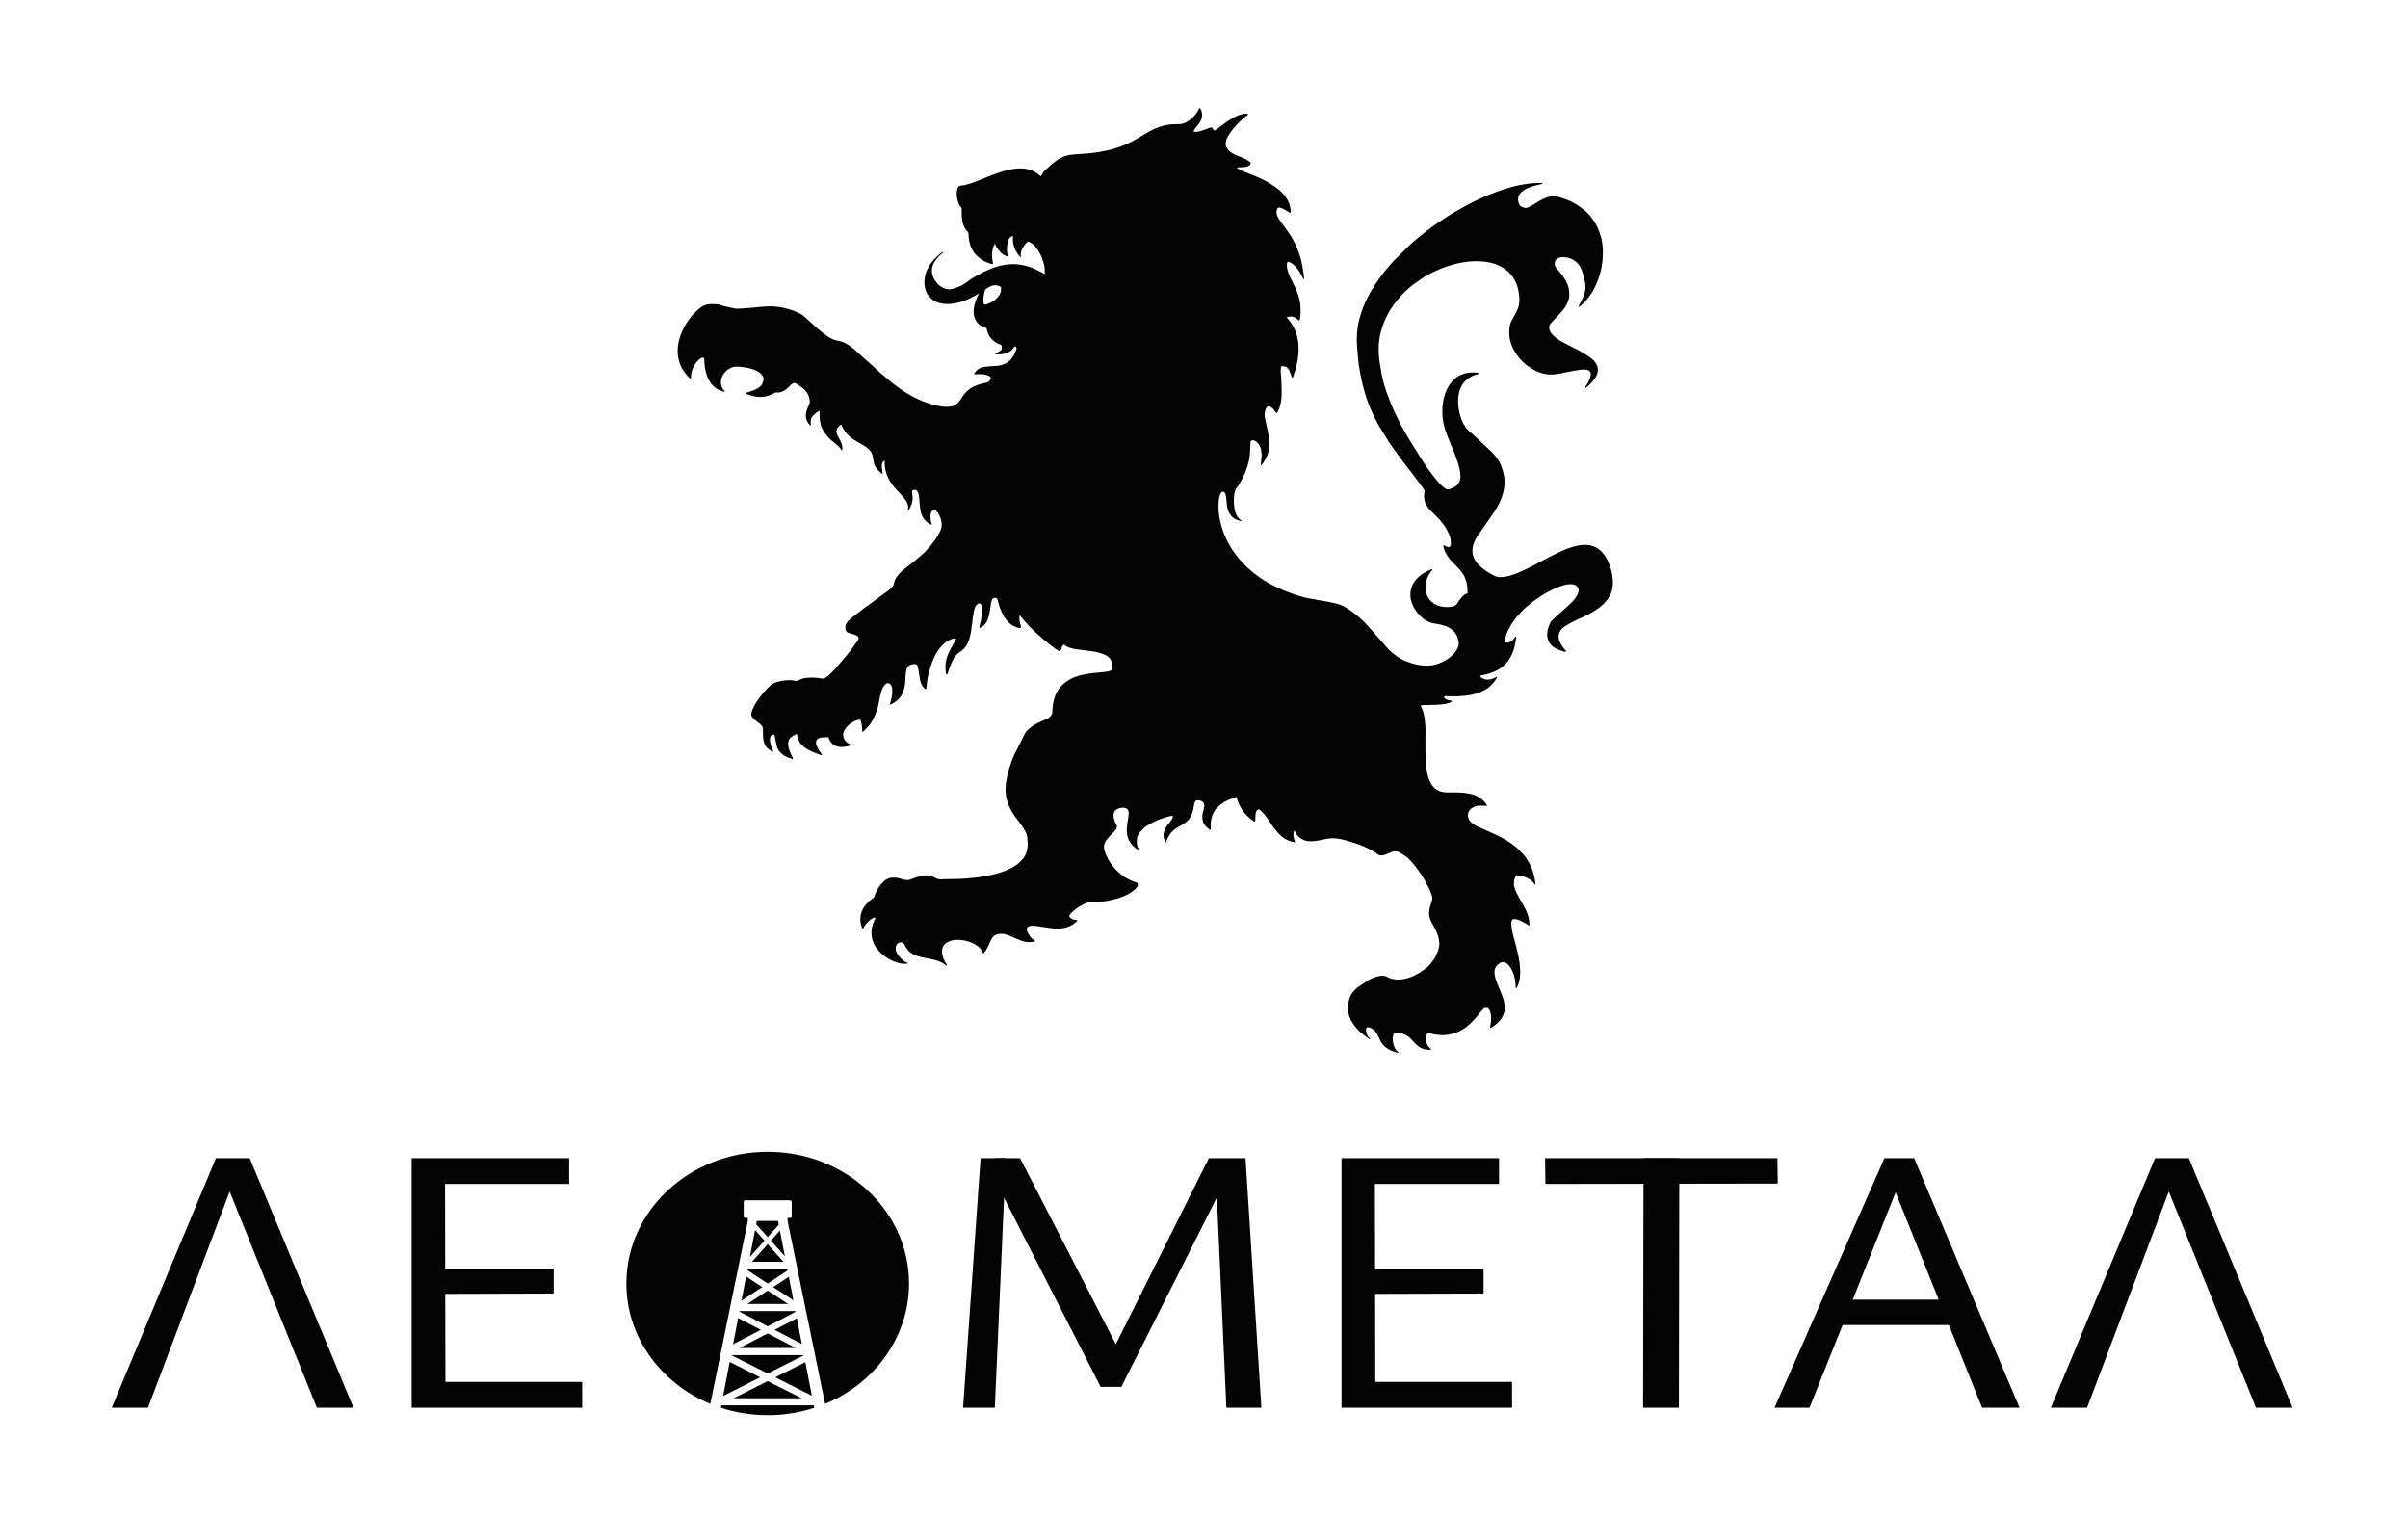 <?xml version="1.0" encoding="UTF-8"?> <svg xmlns="http://www.w3.org/2000/svg" width="611" height="385" viewBox="0 0 611 385" fill="none"><path fill-rule="evenodd" clip-rule="evenodd" d="M249.859 77.295C249.134 77.295 249.718 73.696 250.055 73.413C250.33 73.183 250.819 72.913 251.132 72.743C252.614 71.935 254.015 72.686 254.015 72.992C254.015 73.787 253.961 74.216 253.57 74.872C253.084 75.687 252.261 76.352 251.399 76.769C251.085 76.922 250.294 77.295 249.859 77.295ZM264.123 44.735C263.96 44.694 263.388 44.15 263.171 43.996C262.78 43.72 262.509 43.578 262.054 43.364C259.738 42.276 256.957 42.784 254.613 43.427C254.185 43.544 253.841 43.68 253.432 43.809C252.274 44.173 251.166 44.649 250.035 45.09C249.628 45.249 249.293 45.4 248.892 45.554C247.341 46.151 245.811 46.856 244.098 47.064C243.454 47.142 243.331 47.13 243.069 47.587C242.388 48.776 242.878 51.347 243.665 52.372C244.135 52.985 244.01 52.689 244.01 53.532C244.01 55.322 244.119 57.017 245.169 58.429C245.493 58.863 245.763 58.866 245.757 59.363C245.744 60.64 246.001 62.034 246.575 63.095C246.752 63.421 246.922 63.763 247.14 64.051C247.588 64.644 248.107 65.148 248.695 65.614C249.44 66.205 250.384 66.609 251.315 66.902C252.193 67.177 251.96 67.045 251.772 65.711C251.601 64.504 251.769 62.869 252.446 61.823C252.781 62.992 254.307 64.849 255.708 65.097C255.298 63.455 255.406 59.939 257.042 59.939C257.042 60.23 256.991 60.288 256.991 60.56C256.991 62.462 257.72 64.05 259.037 65.332C258.905 64.075 259.082 63.421 260.029 62.1C260.274 61.758 260.515 61.541 260.839 61.278C261.021 61.367 261.234 61.428 261.403 61.518C261.893 61.778 262.361 62.178 262.709 62.596C263.21 63.197 263.608 63.844 263.97 64.528C264.299 65.151 264.618 66.037 264.822 66.795C265.137 67.969 265.098 68.385 265.098 69.549C263.953 68.984 262.885 68.33 261.661 67.876C256.74 66.052 252.44 67.372 248.112 69.786C247.392 70.187 246.671 70.597 246.005 71.073C245.78 71.234 243.616 73.149 240.88 73.422C239.762 73.422 238.536 72.717 237.868 71.974C236.195 70.112 235.925 67.931 237.494 65.868C237.826 65.432 238.2 65.026 238.609 64.659L239.13 64.236C239.257 64.146 239.324 64.151 239.341 63.955C239.106 63.909 239.075 63.982 238.872 64.139L238.045 64.803C237.904 64.935 237.802 65.031 237.661 65.163C237.113 65.673 236.711 66.142 236.263 66.729C235.85 67.268 235.478 67.953 235.192 68.599C234.557 70.035 234.337 71.961 234.807 73.439C235.019 74.105 235.352 74.819 235.864 75.323C235.934 75.391 235.976 75.418 236.042 75.493C236.454 75.954 237.003 76.33 237.583 76.591C239.942 77.651 242.749 77.04 244.978 76.189C246.045 75.781 247.017 75.239 247.996 74.698C248.147 74.614 248.265 74.513 248.423 74.474C247.537 76.034 246.578 78.642 247.3 80.636C247.49 81.161 247.624 81.427 247.953 81.844C248.431 82.451 249.448 83.156 250.321 83.223C250.331 83.654 250.64 84.451 250.79 84.795C251.275 85.912 252.354 86.888 253.546 87.342C253.791 87.435 254.169 87.489 254.169 87.813C254.169 88.507 254.343 88.651 253.818 89.016L252.726 89.672C252.563 89.777 252.612 89.68 252.594 89.883C252.733 89.956 252.941 89.931 253.107 89.931C257.584 89.931 257.128 87.038 257.866 88.148C257.956 88.282 257.967 88.363 257.92 88.53C257.841 88.814 257.713 89.094 257.614 89.35C257.013 90.89 255.878 92.199 254.067 92.643C253.284 92.835 252.319 92.904 251.448 92.928L249.822 93.086C249.109 93.201 248.652 93.365 248.143 93.721C247.962 93.847 247.02 94.778 247.243 94.985L248.936 94.938C249.487 94.938 249.998 95.051 250.418 95.182C250.646 95.253 250.808 95.315 251.011 95.442C251.961 96.04 250.809 97.011 250.337 97.104C249.677 97.234 249.125 97.341 248.493 97.537C247.917 97.716 247.409 97.924 246.884 98.189C246.646 98.308 246.414 98.439 246.187 98.591C246.064 98.674 245.978 98.733 245.871 98.822C243.837 100.519 243.776 101.885 242.493 102.703C240.211 104.159 234.982 102.253 232.928 101.296C231.002 100.4 229.18 99.267 227.529 98.008C226.718 97.39 225.862 96.787 225.117 96.096L223.372 94.614C223.175 94.452 222.997 94.266 222.807 94.089L216.568 88.476C216.448 88.385 216.374 88.324 216.26 88.237C216.156 88.157 216.043 88.09 215.938 88.011C215.199 87.461 214.131 86.769 213.041 86.551C212.416 86.426 211.87 86.348 211.327 86.093C209.873 85.409 208.695 84.391 207.491 83.403L204.106 80.342C202.535 78.87 198.256 77.725 195.678 77.725C194.827 77.725 193.896 77.784 193.104 77.861C191.334 78.033 189.557 78.21 187.776 78.299C187.168 78.329 186.718 78.348 186.083 78.204C185.558 78.085 185.094 77.955 184.514 77.848C182.661 77.507 183.205 77.151 180.491 77.151C179.682 77.151 178.895 77.371 178.352 77.644C178.152 77.744 178.14 77.808 177.977 77.917C177.728 78.085 177.443 78.247 177.219 78.454L175.911 79.721C175.798 79.84 175.713 79.94 175.609 80.061C173.963 81.983 172.722 84.358 172.191 86.821C171.58 89.662 172.097 92.52 173.953 94.815C174.249 95.181 174.704 95.727 175.088 96.006C175.214 96.098 175.139 96.07 175.308 96.037C175.308 94.487 175.731 93.178 176.686 91.966C177.013 91.55 177.385 91.135 177.883 90.881C177.996 90.824 178.138 90.761 178.3 90.751C178.507 90.739 178.557 90.835 178.695 90.921C178.695 94.117 179.567 98.043 183.152 99.247C183.296 99.295 183.935 99.563 183.915 99.302C183.908 99.219 183.517 98.832 183.431 98.7C182.485 97.245 182.935 95.491 184.069 94.352C184.184 94.237 184.184 94.19 184.302 94.091C184.763 93.701 185.29 93.375 185.896 93.185C186.839 92.89 187.978 93.101 188.903 93.219C190.157 93.377 191.406 93.721 192.415 94.344C192.924 94.66 193.251 94.975 193.553 95.483C193.612 95.582 193.689 95.76 193.725 95.852C193.793 96.028 193.764 96.11 193.739 96.284C193.613 97.176 193.264 97.885 192.467 98.4C191.75 98.864 190.897 99.176 190.054 99.45C189.812 99.529 189.362 99.577 189.213 99.766C189.277 99.99 189.675 100.053 189.894 100.136C191.811 100.855 193.809 101.001 195.695 100.117C196.049 99.951 196.323 99.806 196.684 99.651C197.068 99.488 196.975 99.632 197.312 99.616C199.715 99.504 200.667 97.185 201.527 97.185C201.887 97.185 202.095 97.379 202.414 97.602C203.049 98.044 203.767 98.444 204.283 99.016C204.977 99.785 205.478 100.776 205.478 102.157C205.478 102.403 204.968 103.314 204.855 103.633C204.286 105.235 204.223 106.407 205.408 107.768C205.519 107.895 205.5 107.937 205.735 107.942C205.735 107.428 205.651 107.005 205.733 106.554C205.811 106.124 205.993 105.827 206.239 105.544C206.693 105.023 207.357 104.526 207.992 104.213C207.992 104.455 207.941 104.474 207.941 104.739C207.941 106.043 208.044 107.405 208.519 108.503C209.001 109.615 209.604 110.329 210.367 111.18C210.764 111.622 211.79 112.373 212.314 112.856C212.645 113.162 212.942 113.375 213.226 113.775C213.358 113.962 213.433 114.234 213.687 114.254C213.786 114.09 213.739 113.822 213.739 113.632C213.739 111.999 212.25 110.645 212.25 109.568C212.25 109.044 212.357 108.715 212.704 108.317C212.854 108.146 213.251 107.761 213.482 107.703C213.496 107.859 213.6 108.063 213.67 108.197C213.913 108.667 214.14 109.128 214.471 109.555C214.58 109.696 214.66 109.808 214.776 109.94C215.232 110.455 215.702 110.9 216.274 111.317C217.473 112.189 218.943 112.758 220.089 113.69C221.296 114.672 221.37 115.228 221.618 116.808C221.759 117.709 221.958 118.239 222.399 118.853C222.506 119.003 222.569 119.111 222.704 119.239L223.27 119.763C223.521 119.981 224.073 120.596 223.942 119.809C223.921 119.683 223.879 119.468 223.861 119.356C223.721 118.467 223.546 117.407 224.462 116.835C224.462 119.104 224.796 120.341 225.916 122.27C226.194 122.748 226.577 123.2 226.925 123.624C227.984 124.914 230.292 126.892 230.412 128.36C230.442 128.718 230.364 129.193 230.414 129.41C230.699 129.388 230.729 129.157 230.841 128.948C231.171 128.331 231.432 127.733 231.529 127.007C231.603 126.459 231.569 125.969 231.488 125.444C231.393 124.823 231.242 124.294 232.056 124.294C233.006 124.294 233.167 125.522 233.239 126.394C233.387 128.154 233.379 130.305 234.488 131.733C234.921 132.29 235.441 132.739 236.108 133.048C236.291 133.132 236.226 133.129 236.417 133.091C236.412 132.902 236.366 132.836 236.32 132.703C236.026 131.858 235.769 129.41 237.135 129.41C237.836 129.41 238.931 131.677 238.931 132.805C238.931 134.186 238.891 134.084 238.299 135.276C238.204 135.467 238.105 135.584 238.007 135.769C237.186 137.32 236.161 138.387 235.039 139.697C234.496 140.331 232.703 141.813 231.965 142.426C231.863 142.511 231.838 142.51 231.736 142.595C231.577 142.727 231.457 142.822 231.297 142.952C229.669 144.274 227.359 145.749 226.876 147.82C226.608 148.971 226.704 148.665 225.655 149.647L220.254 153.602C219.954 153.816 219.672 154.026 219.361 154.252L216.265 156.627C215.853 157.015 215.43 157.33 215.072 157.762C214.488 158.467 214.508 158.58 214.508 159.436C214.508 161.156 217.113 160.517 217.759 161.666C218.058 162.197 217.635 162.47 217.198 163.138C216.583 164.077 215.876 164.971 215.183 165.85C214.953 166.142 214.734 166.406 214.501 166.697L212.324 169.258C211.924 169.734 210.702 171.018 210.183 171.423C210.079 171.504 210.06 171.5 209.954 171.592C208.905 172.503 208.758 172.143 207.521 172.019C206.135 171.88 204.577 171.845 203.278 172.303C202.885 172.442 202.413 172.776 201.989 172.776C201.677 172.776 201.226 172.584 200.655 172.584C199.085 172.584 197.673 172.767 196.395 173.348C195.191 173.896 193.458 176.022 192.764 176.993C192.609 177.21 192.476 177.353 192.327 177.589C192.055 178.017 191.764 178.412 191.521 178.847C191.139 179.533 190.787 180.256 190.64 181.04C190.374 182.457 192.794 183.261 193.457 184.36C193.783 184.9 193.292 187.125 194.028 188.848C194.377 189.665 195.09 190.225 195.861 190.681C196.023 190.777 196.272 190.876 196.187 190.608C196.178 190.577 196.138 190.503 196.112 190.447C195.693 189.54 194.45 186.402 196.499 186.402L196.828 188.007C196.919 188.61 197.007 189.116 197.19 189.631C197.343 190.063 197.655 190.592 197.948 190.885C198.109 191.046 198.288 191.213 198.461 191.363C199.12 191.935 200.049 192.264 200.894 192.544C201.044 192.594 201.17 192.666 201.203 192.521C201.225 192.425 200.96 191.944 200.904 191.812C200.46 190.778 199.538 188.933 200.226 187.676C200.645 186.912 201.458 186.599 202.245 186.211C202.245 187.757 203.229 189.019 204.437 189.859C205.502 190.599 206.773 191.038 208.022 191.49C209.158 191.901 208.273 191.17 207.719 190.242C207.094 189.197 206.423 187.643 208.178 187.197C208.775 187.045 209.506 187.071 210.25 187.071C210.307 187.716 210.835 188.455 211.314 188.852C212.183 189.572 213.655 189.685 214.858 189.405C215.046 189.361 215.256 189.317 215.464 189.253C215.662 189.193 215.86 189.165 215.996 189.032C215.89 188.884 215.845 188.903 215.655 188.824C214.621 188.391 213.944 187.578 213.944 186.402C213.944 184.732 216.45 182.661 218.202 182.625C218.275 182.726 218.289 182.715 218.348 182.824C218.481 183.066 218.542 183.343 218.601 183.592C219.107 185.761 218.148 186.476 219.807 184.885C220.98 183.759 221.893 181.985 222.416 180.527C222.528 180.214 222.663 179.811 222.747 179.449C223.063 178.09 223.326 176.175 223.802 174.982C223.936 174.645 224.086 174.348 224.297 174.056C224.568 173.682 224.76 173.349 225.232 173.349C226.282 173.349 226.412 174.661 226.412 175.501C226.412 176.125 226.294 176.696 226.177 177.242L225.886 178.408C225.818 178.629 225.791 178.575 225.847 178.8C226.147 178.777 226.976 178.234 227.211 178.062C228.948 176.796 229.406 175.276 229.681 173.288C229.703 173.129 229.685 172.987 229.703 172.831C229.785 172.117 229.759 171.156 229.877 170.459C230.095 169.172 230.584 168.52 232.158 168.52L232.52 168.565C232.823 168.686 232.996 169.652 233.052 169.934C233.338 171.375 233.291 173.202 234.282 174.382C234.442 174.572 234.711 174.821 234.98 174.879C235.104 174.638 235.204 173.095 235.266 172.707C235.383 171.967 235.513 171.261 235.688 170.614C236.042 169.307 236.456 168.115 236.988 166.901C237.461 165.823 238.171 164.707 238.994 163.846C239.113 163.722 239.14 163.662 239.276 163.535C239.616 163.22 239.972 162.932 240.367 162.687C240.84 162.394 241.721 161.97 242.42 161.97C242.895 161.97 241.9 163.431 241.839 163.533C240.924 165.058 239.906 167.025 239.906 168.95C239.906 169.594 239.911 170.259 240.042 170.879C240.088 171.095 240.049 171.047 240.214 171.15C240.44 171.093 240.459 170.876 240.528 170.678C241.152 168.902 241.82 166.521 243.538 165.45C246.16 163.816 246.315 160.703 246.694 157.968C246.824 157.024 246.898 156.046 247.093 155.137C247.191 154.68 247.312 154.266 247.499 153.89C247.808 153.269 248.691 152.663 249.022 153.619C249.139 153.957 249.102 154.068 249.156 154.45C249.29 155.409 249.022 156.821 248.812 157.791C248.569 158.909 248.197 159.648 248.988 159.15C249.135 159.058 249.292 158.96 249.434 158.848C250.316 158.153 250.687 157.162 250.958 156.06C251.154 155.259 251.233 154.484 251.369 153.623C251.47 152.979 251.618 151.691 252.322 151.691C253.048 151.691 253.079 152.074 253.225 152.618C253.58 153.942 254.061 155.384 254.794 156.511C255.714 157.924 256.761 158.907 258.49 159.333C259.331 159.54 258.99 158.748 258.879 158.347C258.817 158.125 258.77 157.908 258.72 157.634C258.62 157.086 258.685 156.646 258.685 156.041C258.733 156.094 258.676 156.024 258.754 156.12C258.786 156.16 258.786 156.162 258.818 156.204C258.882 156.286 258.893 156.298 258.949 156.369L260.595 158.277C260.724 158.411 260.755 158.475 260.904 158.611C261.043 158.739 261.066 158.795 261.186 158.922C261.866 159.641 262.613 160.3 263.341 160.978L264.6 162.099C264.745 162.212 264.793 162.233 264.932 162.364C265.454 162.859 266.043 163.264 266.599 163.727L268.001 164.763C269.031 165.483 269.147 165.254 269.407 164.312C269.53 163.866 269.629 163.742 270.024 163.548C270.15 163.627 270.18 163.676 270.292 163.775C270.594 164.042 270.981 164.198 271.379 164.341C271.91 164.532 272.563 164.66 273.19 164.757C275.581 165.124 278.335 165.153 280.525 166.241C281.244 166.598 281.833 167.178 282.076 167.903C282.259 168.45 282.223 169.058 282.183 169.619C282.129 170.367 280.922 170.412 280.257 170.502C279.12 170.656 277.914 170.702 276.832 170.848C273.578 171.289 271.07 172.054 269.112 174.269C266.771 176.916 267.129 180.621 266.948 181.098C266.613 181.983 265.766 182.427 264.886 182.762C263.5 183.289 262.418 183.831 261.314 184.74C260.791 185.171 260.352 185.584 260.036 186.179L257.306 191.62C256.351 193.847 255.624 196.145 255.268 198.566C255.228 198.836 255.193 199.14 255.196 199.407C255.198 199.745 255.144 199.904 255.144 200.268C255.144 201.172 255.252 202.114 255.483 202.964C255.815 204.189 256.283 205.146 256.889 206.196C257.807 207.788 259.068 208.934 260.087 210.818C260.9 212.319 260.609 212.917 260.775 214.003C260.848 214.486 260.621 215.614 260.512 216.027C260.154 217.38 259.272 218.348 258.235 219.212C256.402 220.739 253.09 221.744 250.745 222.178C249.441 222.419 247.907 222.699 246.523 222.785C246.056 222.814 245.454 222.864 245.022 222.917C244.522 222.98 243.938 222.955 243.483 223.013L238.674 223.122C236.502 223.122 236.868 220.85 231.051 223.142C230.823 223.232 230.646 223.313 230.362 223.313C229.176 223.313 228.538 222.866 227.453 222.724L226.412 222.691C224.297 222.691 222.354 225.677 221.897 227.425C221.79 227.832 221.703 227.785 221.361 228.025C220.216 228.83 219.249 229.9 218.715 231.153C218.164 232.445 218.219 233.828 218.634 235.151C218.699 235.359 218.766 235.44 218.818 235.648H219.023C219.237 234.794 221.13 232.827 221.948 232.827C222.293 232.827 221.899 233.484 221.846 233.593C220.824 235.688 220.861 238.188 222.123 240.171C223.415 242.202 225.897 243.912 228.383 244.426C228.745 244.501 228.93 244.516 229.333 244.546C229.75 244.578 229.893 244.526 230.311 244.494V244.303C229.136 244.047 227.284 242.028 227.284 240.812C227.284 240.145 227.357 239.633 227.979 239.261C228.445 238.981 228.898 239.11 229.28 239.382C229.566 239.585 229.514 239.751 229.677 240.064C230.175 241.021 230.836 241.753 231.867 242.231C234.483 243.441 237.481 243.018 239.876 244.808C240.036 244.927 240.062 245.004 240.265 245.02C240.319 244.779 240.069 244.503 239.927 244.282C239.491 243.604 239.033 242.517 239.033 241.673C239.033 240.855 239.065 240.342 239.619 239.684C239.931 239.313 240.362 239.078 240.846 238.867C243.482 237.716 248.74 239.234 249.398 241.864C249.665 241.858 249.634 241.81 249.751 241.667C249.858 241.538 249.914 241.503 250.024 241.348C251.596 239.136 251.198 236.939 254.118 236.939C255.842 236.939 258.288 238.668 260.325 238.996C260.904 239.09 262.402 239.118 262.686 238.756C262.594 238.627 262.01 238.4 261.389 237.623C261.001 237.139 259.993 235.629 260.975 235.105C261.692 234.723 262.653 234.931 263.402 235.029L266.634 235.508C268.871 235.803 270.99 235.62 272.732 234.203C272.973 234.007 273.351 233.832 273.359 233.497C273.003 233.469 272.325 233.325 272.068 233.218C271.812 233.112 271.306 232.676 271.306 232.397C271.306 232.09 272.19 231.31 272.422 231.094L273.441 230.322C274.445 229.678 275.605 228.966 276.857 228.819C276.922 228.811 277.075 228.796 277.13 228.792L278.284 228.811C279.436 228.811 280.707 228.677 281.661 228.467C283.992 227.955 286.348 227.184 288.072 225.596C288.547 225.159 289.228 224.179 288.22 223.855C287.9 223.752 287.647 223.686 287.351 223.566C286.801 223.343 286.286 223.1 285.805 222.807C284.87 222.236 283.99 221.575 283.249 220.79L282.713 220.19C282.531 219.982 282.376 219.784 282.205 219.564C281.515 218.674 280.994 217.74 280.563 216.695C279.633 214.439 280.263 213.68 281.56 212.166C282.127 211.504 283.415 210.627 283.415 209.686C283.415 209.353 283.263 209.308 283.144 209.079C282.649 208.128 282.081 206.292 283.179 205.498C283.399 205.339 283.592 205.231 283.869 205.137C284.992 204.759 286.391 204.856 286.391 206.292C286.391 208.275 284.746 212.074 287.533 214.647C287.716 214.817 287.861 214.957 288.045 215.126C288.237 215.304 289.272 216.084 288.838 215.297C288.558 214.788 288.443 213.961 288.443 213.32C288.443 212.003 289.266 211.055 290.098 210.272C290.586 209.811 291.188 209.399 291.781 209.067C293.033 208.366 294.427 207.808 295.851 207.362C296.199 207.253 297.081 207.009 297.474 207.009C297.59 207.009 297.576 207.164 297.576 207.248C297.576 207.892 296.579 208.881 296.201 209.409C295.5 210.389 294.923 211.627 295.401 212.957C295.497 213.224 295.566 213.671 295.883 213.75C296.018 213.488 296.119 213.096 296.249 212.8C296.628 211.936 297.213 211.046 298.007 210.471C299.542 209.358 301.558 208.829 302.393 206.669C302.675 205.941 302.771 205.398 302.927 204.536C303.05 203.853 303.141 202.916 304.114 203.064C306.684 203.456 305.067 205.62 305.067 207.152C305.067 208.305 305.262 208.896 306.006 209.72C306.251 209.992 306.515 210.188 306.804 210.411C306.923 210.502 307.157 210.734 307.222 210.453C307.267 210.256 306.701 206.877 309.082 204.678C310.049 203.785 311.166 203.172 312.426 202.678C312.788 202.536 313.417 202.257 313.79 202.228C313.833 202.718 314.094 203.277 314.27 203.74C314.339 203.92 314.39 204.054 314.474 204.22C315.387 206.032 316.292 207.067 317.982 208.266C318.138 208.377 318.231 208.473 318.458 208.491C318.662 207.678 318.319 206.114 319.06 205.513C319.227 205.377 319.252 205.417 319.433 205.336C319.663 205.479 319.836 205.639 320.036 205.826C320.41 206.173 320.769 206.555 321.075 206.961C322.758 209.198 324.139 212.108 326.925 213.272C327.093 213.342 328.618 213.876 328.618 213.655C328.618 213.498 328.242 212.749 328.207 212.22C328.181 211.833 328.11 211.015 328.515 210.738C328.794 211.853 329.928 212.875 331.06 213.244C333.325 213.981 336.088 212.699 338.058 212.699C339.398 212.699 340.717 213.006 341.951 213.374C344.583 214.158 347.245 215.048 349.419 216.647C349.528 216.727 349.616 216.815 349.698 216.865C350.448 217.326 351.653 216.836 352.288 216.539C353.614 215.922 354.438 215.7 355.668 216.657C355.861 216.807 356.371 217.059 356.714 217.308C357.275 217.715 357.716 218.221 358.185 218.711C358.949 219.511 359.551 220.394 360.193 221.286C360.679 221.962 361.135 222.662 361.523 223.393C362.23 224.725 362.858 225.722 363.337 227.249C363.562 227.967 363.364 228.437 363.17 229.071C362.756 230.42 362.412 231.338 362.759 232.808C362.97 233.701 363.419 234.341 363.832 235.106C364.562 236.458 365.201 237.816 365.201 239.569C365.201 241.544 363.466 244.47 361.822 245.696C360.867 246.408 359.946 247.036 358.838 247.554C356.716 248.545 354.051 249.081 351.872 247.83C350.684 247.148 348.553 248.042 347.618 248.477C347.486 248.539 347.443 248.566 347.324 248.633L344.486 250.531C344.366 250.639 344.321 250.649 344.203 250.745L343.512 251.441C342.704 252.331 342.378 253.15 342.162 254.342C341.629 257.282 342.729 259.276 344.384 261.118C345.078 261.891 346.073 262.664 346.949 263.27C347.104 263.377 347.386 263.666 347.55 263.666C347.747 263.666 347.569 263.681 347.704 263.618C347.634 263.373 347.255 263.321 346.985 262.807C346.815 262.482 346.176 260.654 347.088 260.654C347.595 260.654 348.439 261.172 348.707 261.441C349.527 262.269 349.872 263.423 350.44 264.416C351.012 265.416 351.946 266.093 353.023 266.599C353.187 266.676 355.668 267.57 354.647 266.807C354.311 266.556 354.035 266.181 353.862 265.818C353.544 265.153 353.4 264.31 353.4 263.475C353.4 263.015 353.576 262.21 353.902 262.075C354.111 261.989 355.385 262.192 355.637 262.25C356.621 262.479 357.457 263.003 358.084 263.7C358.564 264.234 359.534 265.267 360.04 265.607C360.495 265.912 360.783 266.049 361.384 266.218C361.786 266.331 362.804 266.45 363.148 266.296C363.095 266.11 363.118 266.19 362.967 266.082C362.859 266.006 362.84 265.987 362.75 265.902C361.683 264.901 361.477 262.887 362.214 262.27C362.573 261.971 363.012 262.249 363.394 262.337C365.757 262.883 367.642 262.749 369.899 261.877C370.4 261.684 370.853 261.397 371.296 261.123C371.733 260.852 372.183 260.537 372.55 260.188C372.743 260.004 372.913 259.9 373.116 259.711C373.246 259.589 373.262 259.55 373.374 259.425L374.429 258.305C374.668 258.024 376.441 255.729 376.745 255.729C376.839 255.729 376.946 255.755 376.97 255.756C377.289 255.776 377.43 255.648 377.758 256.029C378.507 256.899 378.419 259.029 378.203 260.101C378.175 260.242 378.081 260.578 378.082 260.667C378.085 260.972 378.321 260.777 378.441 260.706C380.413 259.55 381.824 257.923 381.824 255.634C381.824 251.946 377.621 247.306 379.862 244.96C380.132 244.678 380.791 244.111 381.311 244.111C382.545 244.111 383.448 245.706 383.833 246.59C384.333 247.739 384.595 249.126 384.595 250.757C384.943 250.73 385.017 250.273 385.13 250.013C386.494 246.864 385.244 242.132 384.39 238.948C384.19 238.202 382.611 233.21 384.133 233.21C384.972 233.21 385.704 233.543 386.361 233.907C386.785 234.141 387.208 234.346 387.601 234.617C387.766 234.73 387.821 234.83 388.084 234.836C388.084 233.358 387.749 232.177 387.19 230.935C386.375 229.122 384.133 226.074 384.133 224.317C384.133 223.769 384.182 223.318 384.369 222.816C384.62 222.144 384.805 222.165 385.467 222.165C386.388 222.165 388.251 223.012 388.811 223.639C388.888 223.726 388.904 223.757 388.994 223.851C389.086 223.945 389.096 223.96 389.172 224.068C389.307 224.257 389.311 224.44 389.572 224.46C389.663 224.095 389.388 222.869 389.294 222.424C389.023 221.145 388.563 219.951 387.931 218.818C387.436 217.932 386.812 217.022 386.07 216.297L385.121 215.364C385 215.252 384.911 215.159 384.788 215.053C383.286 213.758 381.515 212.722 379.686 211.87C379.113 211.603 378.516 211.287 377.932 211.066L376.608 210.483C376.434 210.401 376.324 210.369 376.146 210.292C374.445 209.558 372.17 208.57 372.493 206.49C372.693 205.201 374.152 204.427 375.513 204.427L377.309 204.475C377.27 204.041 376.515 203.281 376.193 202.981C375.048 201.912 373.512 201.436 371.874 201.221C370.34 201.02 368.741 201.084 367.2 201.082C365.678 201.08 364.366 200.535 363.478 199.387C363.081 198.874 362.792 198.323 362.551 197.668C361.455 194.69 361.711 189.346 361.711 185.589C361.712 183.867 361.507 181.481 360.876 179.913C360.75 179.599 360.56 179.309 360.48 178.991C360.803 178.984 361.139 178.894 361.505 178.894C362.211 178.893 363.047 178.925 363.72 178.855C364.099 178.815 364.501 178.879 364.871 178.828C365.542 178.733 366.205 178.748 366.874 178.59C367.349 178.478 367.928 178.367 368.283 178.039C368.414 177.918 368.361 178.069 368.382 177.844C368.135 177.734 367.56 177.699 367.237 177.571C367.072 177.506 366.912 177.429 366.768 177.339C366.443 177.136 366.206 176.651 366.786 176.644L368.535 176.696C371.831 176.696 375.129 176.356 377.662 174.491C377.905 174.311 378.051 174.164 378.271 173.959C378.676 173.582 379.009 173.195 379.331 172.747C379.421 172.621 380.072 171.796 379.771 171.739C379.645 171.715 377.984 172.953 376.368 172.219C376.115 172.104 375.616 171.876 375.616 171.58C375.616 171.31 376.209 171.295 376.485 171.243C378.575 170.841 380.748 169.887 382.117 168.363C383.595 166.718 384.272 164.689 384.604 162.552L384.706 161.774C384.703 161.501 384.727 161.589 384.595 161.54C384.463 161.488 384.398 161.733 384.206 161.99C383.812 162.52 383.137 163.07 382.389 163.07C382.117 163.07 381.986 163.059 381.773 162.926C381.858 161.98 382.282 160.658 382.645 159.962L383.31 158.716C383.97 157.649 384.718 156.567 385.634 155.671C386.203 155.114 386.706 154.463 387.358 153.978C387.589 153.807 387.682 153.699 387.891 153.519L388.972 152.662C389.368 152.363 389.725 152.109 390.129 151.827C390.924 151.271 391.688 150.803 392.557 150.313C393.707 149.664 398.275 147.253 400 148.666C401.369 149.788 399.906 151.564 399.094 152.531C398.818 152.86 398.467 153.144 398.179 153.448L394.998 156.316C394.566 156.718 394.174 157.088 393.741 157.488C393.433 157.771 393.439 157.821 393.273 158.199C393.141 158.498 393.04 158.743 392.926 159.071C392.158 161.262 392.57 163.321 394.7 164.507C394.931 164.636 397.572 165.798 397.401 165.251C397.293 164.908 394.426 162.47 395.884 160.107C396.188 159.614 396.687 159.171 397.196 158.843C398.084 158.269 399.021 157.782 399.987 157.332L401.766 156.504C404.614 155.187 407.516 153.47 408.725 150.605C409.923 147.766 408.874 143.751 407.495 141.443C405.502 138.108 402.487 137.693 398.89 138.811C397.969 139.097 397.081 139.414 396.224 139.817L394.396 140.694C394.293 140.744 394.188 140.787 394.086 140.837L390.19 142.895C389.792 143.109 389.398 143.313 388.986 143.542C388.867 143.608 388.802 143.629 388.683 143.691L387.794 144.153C386.506 144.761 385.323 145.335 383.936 145.817C382.749 146.229 380.576 146.753 379.36 146.194C379.168 146.105 378.988 146.003 378.8 145.903C377.722 145.328 376.646 144.66 375.756 143.862C375.309 143.462 374.892 143.031 374.549 142.549C373.013 140.389 373.514 138.175 374.876 136.035L378.13 131.37C378.568 130.758 378.977 130.142 379.391 129.486C380.234 128.149 380.959 126.721 381.363 125.203C382.03 122.689 381.846 120.644 380.907 118.216C380.631 117.505 380.273 116.868 379.833 116.252C379.558 115.866 379.267 115.508 378.958 115.155C378.798 114.972 378.655 114.821 378.476 114.649L373.497 110.012C373.096 109.7 372.479 109.176 372.171 108.81C372.015 108.626 371.884 108.417 371.746 108.202C369.897 105.352 369.037 99.924 371.482 97.013C371.986 96.413 372.466 96.037 373.182 95.634C373.695 95.345 374.285 95.125 374.879 94.968C375.17 94.892 375.341 94.942 375.411 94.698C375.156 94.585 374.132 94.507 373.718 94.507C368.085 94.507 365.97 99.796 365.97 104.404C365.97 106.451 366.368 108.294 367.067 110.124L369.055 115.012C369.542 116.267 369.994 117.542 370.31 118.864C370.607 120.108 370.849 121.927 369.833 122.969L369.711 123.094C369.703 123.101 369.693 123.111 369.685 123.118C369.176 123.591 367.936 124.199 367.509 124.199C366.49 124.199 365.329 122.702 364.676 122.01L363.918 121.09C363.685 120.782 363.464 120.479 363.214 120.169C362.551 119.345 361.7 118.092 361.144 117.221L357.624 111.608C356.827 110.216 355.569 108.171 354.968 106.815C354.64 106.073 354.198 105.34 353.869 104.589C352.427 101.311 351.19 98.272 350.54 94.733C349.978 91.667 349.547 89.031 350.022 85.909C350.36 83.685 351.169 81.5 352.202 79.574C352.372 79.257 352.532 78.966 352.722 78.672C353.551 77.391 354.242 76.526 355.195 75.382C355.933 74.498 357.557 72.975 358.552 72.247L360.677 70.737C362.797 69.271 366.364 67.728 368.781 67.1C369.549 66.901 370.329 66.728 371.19 66.572C373.774 66.106 377.323 66.154 379.668 67.112C380.976 67.646 381.834 68.15 382.786 69.035C384.435 70.566 385.519 73.088 385.519 76.147C385.519 77.789 385.025 78.657 384.305 79.989C384.213 80.159 384.157 80.216 384.064 80.386C383.151 82.063 382.953 82.587 382.953 84.61C382.953 86.653 383.866 88.611 384.985 90.175C385.177 90.444 385.328 90.651 385.54 90.901C385.641 91.022 385.734 91.123 385.842 91.242L386.814 92.2C386.946 92.323 387.019 92.398 387.16 92.499C388.255 93.28 388.237 93.316 389.51 94.038C389.935 94.279 390.424 94.463 390.899 94.609C392.645 95.148 393.934 95.131 395.734 94.798C397.055 94.554 398.327 94.238 399.635 94.035C400.487 93.904 402.296 93.523 403.161 94.036C404.316 94.721 403.077 96.777 402.655 97.567C402.517 97.827 402.273 98.073 402.245 98.38C402.5 98.43 402.408 98.39 402.663 98.196C402.804 98.089 402.896 97.988 403.028 97.866C403.737 97.205 404.467 96.47 404.931 95.623C405.26 95.022 405.532 94.337 405.431 93.499C405.341 92.754 404.934 92.073 404.514 91.628C404.257 91.355 404.126 91.18 403.806 90.949C402.813 90.23 402.504 89.984 401.273 89.293C400.982 89.13 400.676 88.964 400.363 88.802L397.54 87.368C396.627 86.892 395.723 86.408 394.92 85.794C394.587 85.541 394.26 85.296 393.991 84.986L393.524 84.418C392.475 82.718 393.409 82.168 394.533 80.915C394.673 80.759 394.711 80.703 394.869 80.558C395.025 80.415 395.074 80.361 395.208 80.204C395.627 79.714 396.154 79.244 396.55 78.73C397.244 77.828 398.192 76.383 398.192 74.856C398.192 73.775 398.084 73.001 397.671 72.042C397.529 71.712 397.384 71.438 397.217 71.127C396.76 70.275 396.165 69.476 395.508 68.751C394.827 68.001 394.497 67.759 394.497 66.681C394.497 65.753 395.666 65.246 396.55 65.246C398.475 65.246 400.045 66.185 400.928 67.669C401.565 68.74 402.296 71.498 402.296 72.657C402.296 74.56 401.57 75.668 400.792 77.231C400.69 77.434 400.558 77.56 400.552 77.821C400.891 77.814 401.076 77.556 401.306 77.376C401.487 77.236 401.792 76.947 401.95 76.78L402.513 76.158C404.338 74.089 405.427 71.539 406.124 68.957C406.577 67.281 406.709 65.602 406.709 63.764C406.709 61.004 405.883 58.413 404.552 56.259C404.463 56.115 404.343 55.943 404.236 55.789L403.512 54.838C403.259 54.548 402.577 53.785 402.309 53.568C399.984 51.683 398.742 50.991 395.838 50.083C395.576 50.002 394.75 49.755 394.446 49.755C392.941 49.755 391.548 50.449 390.588 50.989C389.957 51.345 387.875 52.767 387.263 52.767C386.668 52.767 386.12 52.544 385.798 52.268C385.15 51.712 384.976 50.15 385.477 49.429C386.56 47.87 388.55 47.303 390.423 46.867L391.209 46.691C391.436 46.611 391.344 46.703 391.368 46.504C390.983 46.332 389.341 46.482 388.802 46.503C387.981 46.536 387.098 46.711 386.376 46.825C384.826 47.071 383.412 47.469 381.959 47.92C380.553 48.357 379.219 48.846 377.926 49.374C377.604 49.506 377.303 49.625 376.967 49.771C376.647 49.909 376.327 50.045 376.026 50.185C375.405 50.476 374.768 50.749 374.145 51.062L372.362 51.982C371.058 52.705 369.734 53.407 368.463 54.182C368.299 54.282 368.19 54.352 368.033 54.45C367.738 54.633 367.461 54.79 367.172 54.987L364.749 56.602C363.826 57.187 362.499 58.184 361.62 58.898L359.75 60.406C359.604 60.533 359.514 60.573 359.364 60.716C358.897 61.158 358.377 61.54 357.902 61.983L353.515 66.31C353.425 66.4 353.428 66.412 353.355 66.496C353.291 66.571 353.252 66.599 353.187 66.674C352.972 66.921 352.769 67.172 352.54 67.41C352.422 67.533 352.362 67.626 352.249 67.76C352.134 67.898 352.045 67.996 351.928 68.13C351.299 68.848 350.71 69.629 350.156 70.4C348.307 72.974 346.513 75.947 345.491 79.058C345.035 80.448 344.648 81.832 344.468 83.315L344.332 84.48C344.3 84.698 344.334 84.917 344.315 85.133C344.153 86.963 344.44 88.857 344.573 90.684C344.779 93.529 345.506 96.92 346.278 99.565C346.786 101.304 347.442 103.098 348.219 104.738C348.314 104.939 348.396 105.117 348.496 105.34L349.089 106.557C349.392 107.13 349.701 107.793 350.054 108.334L352.446 112.177C353.282 113.448 354.193 114.651 355.082 115.889C356.829 118.321 358.774 120.632 360.511 123.07C360.649 123.264 360.759 123.404 360.89 123.577C361.798 124.768 361.352 124.255 361.352 125.967C361.352 127.271 361.867 128.263 362.656 129.199C363.011 129.618 363.424 129.978 363.828 130.354L364.392 130.929C365.963 132.512 366.866 133.698 367.729 135.707C368.128 136.637 368.125 137.107 368.125 138.112C368.125 139.055 367.358 138.852 366.721 138.559C366.617 138.512 366.226 138.223 366.226 138.447C366.226 138.888 366.592 139.804 366.754 140.154C367.335 141.414 368.239 142.412 369.267 143.359C369.407 143.488 369.436 143.527 369.554 143.665C369.987 144.171 370.279 144.3 370.906 145.178C371.273 145.692 371.47 146.029 371.739 146.649C372.202 147.72 372.384 149.06 372.384 150.543C371.502 150.734 370.685 151.708 370.251 152.381C370.113 152.594 370.005 152.792 369.87 152.982C369.773 153.119 369.547 153.413 369.417 153.516C368.733 154.053 367.94 154.033 367.048 154.033C364.649 154.033 362.631 152.828 361.949 150.704C361.451 149.154 361.785 147.086 362.618 145.699L363.273 144.779C363.424 144.607 363.45 144.68 363.456 144.423C363.137 144.429 362.626 144.714 362.361 144.837C361.534 145.223 360.747 145.71 360.083 146.3C360.005 146.37 359.957 146.394 359.888 146.453C359.798 146.531 359.786 146.569 359.698 146.658C359.549 146.81 359.475 146.857 359.329 147.032C358.36 148.194 357.863 149.37 357.863 150.973C357.863 152.776 358.753 154.431 359.871 155.748C360.228 156.168 360.638 156.526 361.057 156.89C361.625 157.383 362.315 157.75 363.045 158.002C364.196 158.4 367.941 158.327 369.442 160.934C369.77 161.503 370.126 162.465 370.126 163.309C370.126 164.321 369.451 165.196 368.925 165.823C368.605 166.205 368.229 166.55 367.825 166.854C366.289 168.01 364.292 168.903 362.173 168.903C360.063 168.903 358.606 168.498 356.756 167.783C355.047 167.122 353.693 166.044 352.412 164.851L349.061 161.041C348.947 160.9 348.859 160.8 348.742 160.668L346.332 157.989C345.584 157.301 344.871 156.566 344.054 155.953L343.241 155.324C340.9 153.62 339.99 153.27 337.029 152.698C335.353 152.374 333.644 152.153 331.974 151.814C330.392 151.493 328.94 151.032 327.46 150.475C326.234 150.013 325.014 149.532 323.845 148.966C323.667 148.879 323.555 148.804 323.35 148.71C321.584 147.902 319.559 146.536 318.012 145.317L317.235 144.655C316.817 144.344 316.466 143.973 316.085 143.622C315.924 143.473 315.87 143.383 315.727 143.239C314.511 142.016 313.476 140.7 312.548 139.268C310.484 136.082 309.172 132.207 309.172 128.406C309.172 124.46 310.578 124.062 310.979 125.527C311.303 126.711 311.128 128.008 311.564 129.38C311.902 130.441 312.604 131.333 313.669 131.818C313.879 131.914 314.615 132.183 314.867 132.183C315.063 132.183 314.886 132.198 315.021 132.135C314.973 131.968 314.949 131.989 314.807 131.904C312.887 130.75 312.851 126.655 313.307 124.801C313.488 124.065 313.794 123.845 314.21 123.204C316.031 120.389 317.241 117.131 317.226 113.727C317.225 113.449 317.266 113.376 317.279 113.154C317.317 112.489 317.094 111.719 317.894 111.719C318.885 111.719 319.804 113.104 319.992 114.116L320.142 115.588L319.903 117.857C319.895 118.135 319.866 117.981 319.998 118.031C320.076 118.062 320.146 117.969 320.204 117.891C322.941 114.237 322.138 111.488 321.234 107.316C320.943 105.972 320.674 105.393 321.096 103.993C321.469 102.76 322.22 102.87 323.061 103.797C323.381 104.149 323.724 104.779 323.948 104.835C324.144 104.701 324.455 103.983 324.557 103.728C324.723 103.312 324.836 102.893 324.937 102.409C325.392 100.213 325.15 98.747 325.131 96.609C325.124 95.913 324.975 94.926 324.975 93.981C324.975 93.625 324.996 93.257 325.077 92.929C326.09 92.929 326.588 93.023 327.062 93.853C327.419 94.48 327.751 95.793 327.899 95.894C328.131 95.836 328.174 95.436 328.252 95.218C328.544 94.411 328.756 93.612 328.967 92.776C329.858 89.235 329.774 85.036 327.613 81.96C327.23 81.416 326.839 80.974 326.463 80.45C327.237 80.434 327.639 79.987 328.803 80.708C329.061 80.868 329.462 81.301 329.695 81.359C330.037 80.757 330.003 79 330.003 78.251C330.003 75.818 328.874 73.306 327.882 71.382C327.198 70.054 326.337 68.296 326.564 66.775C326.696 65.893 327.97 66.983 328.238 67.178L328.756 67.699C328.93 67.89 329.067 68.068 329.226 68.265C329.383 68.458 329.521 68.646 329.66 68.865C330.004 69.403 330.353 69.958 330.572 70.549C330.642 70.737 330.599 70.784 330.824 70.84C331.016 70.626 330.622 68.516 330.565 68.117C330.207 65.628 329.338 63.127 328.139 60.91C327.537 59.797 326.798 58.761 326.062 57.73C325.641 57.14 325.192 56.611 324.791 55.998C324.415 55.423 323.897 54.682 323.897 53.819C323.897 53.443 324.061 52.833 324.312 52.721C324.774 52.516 325.651 53.035 326.05 53.248C326.218 53.338 326.385 53.435 326.555 53.542C327.451 54.102 327.489 54.313 327.489 53.484C327.489 51.482 326.08 49.441 324.525 48.166C323.812 47.58 323.039 47.057 322.245 46.561C320.943 45.747 319.521 45.085 318.085 44.51C316.921 44.043 315.348 43.468 314.286 42.886C314.089 42.778 313.913 42.725 313.892 42.488C314.586 42.434 315.393 42.453 316.093 42.339C316.796 42.223 317.214 41.959 317.381 41.292C317.048 41.084 316.701 40.697 316.048 40.383C315.865 40.295 315.7 40.222 315.5 40.129C314.174 39.511 312.406 39.08 311.541 37.889C311.037 37.196 310.842 36.604 311.132 35.612C311.49 34.382 312.737 32.828 313.548 31.936C314.144 31.28 314.772 30.598 315.49 30.064C315.652 29.943 315.745 29.815 315.908 29.688L316.557 29.192C316.706 29.078 316.695 29.174 316.714 28.957C315.857 28.573 314.311 29.219 313.696 29.491C312.327 30.099 311.09 31.023 309.925 31.906C309.769 32.025 309.646 32.101 309.491 32.219C309.101 32.518 308.536 33.009 308.043 33.117C307.292 32.071 307.591 32.185 306.064 32.755C305.224 33.067 303.904 33.619 302.912 33.403C302.912 32.174 305.734 30.977 304.841 28.116C304.772 27.893 304.616 27.433 304.4 27.379C304.259 27.475 304.312 27.436 304.238 27.61C303.915 28.361 303.145 29.339 302.54 29.901C301.743 30.642 300.777 31.299 299.609 31.473L297.832 31.538C296.16 31.524 294.48 32.047 293.06 32.638C291.923 33.111 290.919 33.785 289.858 34.387L288.73 35.057C286.797 36.241 284.72 37.163 282.473 37.785C280.451 38.344 278.439 38.685 276.292 38.91C270.59 39.404 269.839 38.673 264.756 43.603L264.287 44.457C264.208 44.572 264.162 44.6 264.123 44.735Z" fill="#030303"></path><path fill-rule="evenodd" clip-rule="evenodd" d="M194.797 292.264C214.601 292.264 230.655 307.224 230.655 325.678C230.655 339.302 221.905 351.02 209.356 356.221L207.174 345.579L206.92 344.34H206.921L206.562 342.592L206.562 342.592L202.19 321.27L202.113 320.888L202.112 320.888L199.848 309.844V309.043H200.483C200.703 309.043 200.886 308.873 200.886 308.669V304.952C200.886 304.747 200.705 304.577 200.483 304.577H194.797H189.109C188.888 304.577 188.706 304.745 188.706 304.952V308.669C188.706 308.875 188.888 309.043 189.109 309.043H189.743V309.851L187.48 320.888L187.48 320.888L187.402 321.272L183.031 342.592L183.03 342.592L182.672 344.34H182.672L180.236 356.221C167.689 351.019 158.939 339.301 158.939 325.678C158.939 307.224 174.993 292.264 194.797 292.264ZM194.797 309.799H197.419L197.605 310.763L194.797 313.899V313.9L194.796 313.901L191.874 310.637L192.035 309.799H194.797ZM198.79 320.164H194.797H190.802L194.796 315.704L198.79 320.164ZM190.274 318.952L191.588 312.123L193.988 314.803L190.274 318.952ZM194.797 321.969H199.773L199.851 322.369L194.796 325.678L189.63 322.296L189.693 321.969H194.797ZM194.797 327.482V327.483L199.966 330.868H194.797H189.627L194.796 327.482L194.797 327.482ZM188.141 330.036L189.322 323.896L193.419 326.58L188.141 330.036ZM194.797 332.671H201.844L201.88 332.858L194.796 336.534L187.608 332.804L187.634 332.671H194.797ZM201.953 342.051H194.797H187.639L194.796 338.338L201.953 342.051ZM186.014 341.091L187.292 334.445L193.057 337.436L186.014 341.091ZM194.797 343.856H204.008L204.012 343.876L194.796 348.518L185.54 343.856H194.797ZM203.438 354.799H194.797H186.154L194.796 350.447L203.438 354.799ZM183.488 354.213L185.148 345.588L192.881 349.482L183.488 354.213ZM194.797 356.603H206.475L206.598 357.238C202.902 358.439 198.932 359.093 194.797 359.093C190.631 359.093 186.631 358.428 182.912 357.211L183.028 356.603H194.797ZM202.198 334.499L203.462 341.03L196.536 337.436L202.198 334.499ZM200.16 323.969L201.317 329.948L196.174 326.58L200.16 323.969ZM204.352 345.634L206.003 354.162L196.711 349.482L204.352 345.634ZM197.892 312.247L199.154 318.768L195.604 314.803L197.892 312.247Z" fill="#030303"></path><path d="M520.38 357.193L546.814 293.879H555.384L581.716 357.193H572.422L547.743 295.996H552.7L529.57 357.193H520.38Z" fill="#030303"></path><path d="M462.556 336.217L465.034 329.77H495.392L499.109 336.217H462.556Z" fill="#030303"></path><path d="M502.93 357.193L479.284 298.305H482.691L459.148 357.193H450.268L478.148 293.879H485.686L512.429 357.193H502.93Z" fill="#030303"></path><path d="M392.134 300.422L392.03 293.879H450.991L451.094 300.326L392.134 300.422Z" fill="#030303"></path><path d="M416.916 357.193L417.019 293.879H426.106L426.002 357.193H416.916Z" fill="#030303"></path><path d="M343.292 328.328V321.881H376.438V328.231L343.292 328.328Z" fill="#030303"></path><path d="M383.667 357.193H340.401V293.879H380.362V300.422H348.868L348.972 350.65H383.667V357.193Z" fill="#030303"></path><path d="M244.371 357.193L248.811 293.879H255.213L252.425 357.193H244.371Z" fill="#030303"></path><path d="M311.179 357.193L308.495 297.728L312.625 296.188L284.539 351.901H279.273L252.529 299.556L252.632 293.879H258.828L284.436 343.626H281.854L306.739 293.879H316.033L320.06 357.193H311.179Z" fill="#030303"></path><path d="M107.348 328.328V321.881H140.494V328.231L107.348 328.328Z" fill="#030303"></path><path d="M147.722 357.193H104.457V293.879H144.418V300.422H112.924L113.027 350.65H147.722V357.193Z" fill="#030303"></path><path d="M28.355 357.193L54.79 293.879H63.36L89.691 357.193H80.397L55.719 295.996H60.675L37.545 357.193H28.355Z" fill="#030303"></path></svg> 